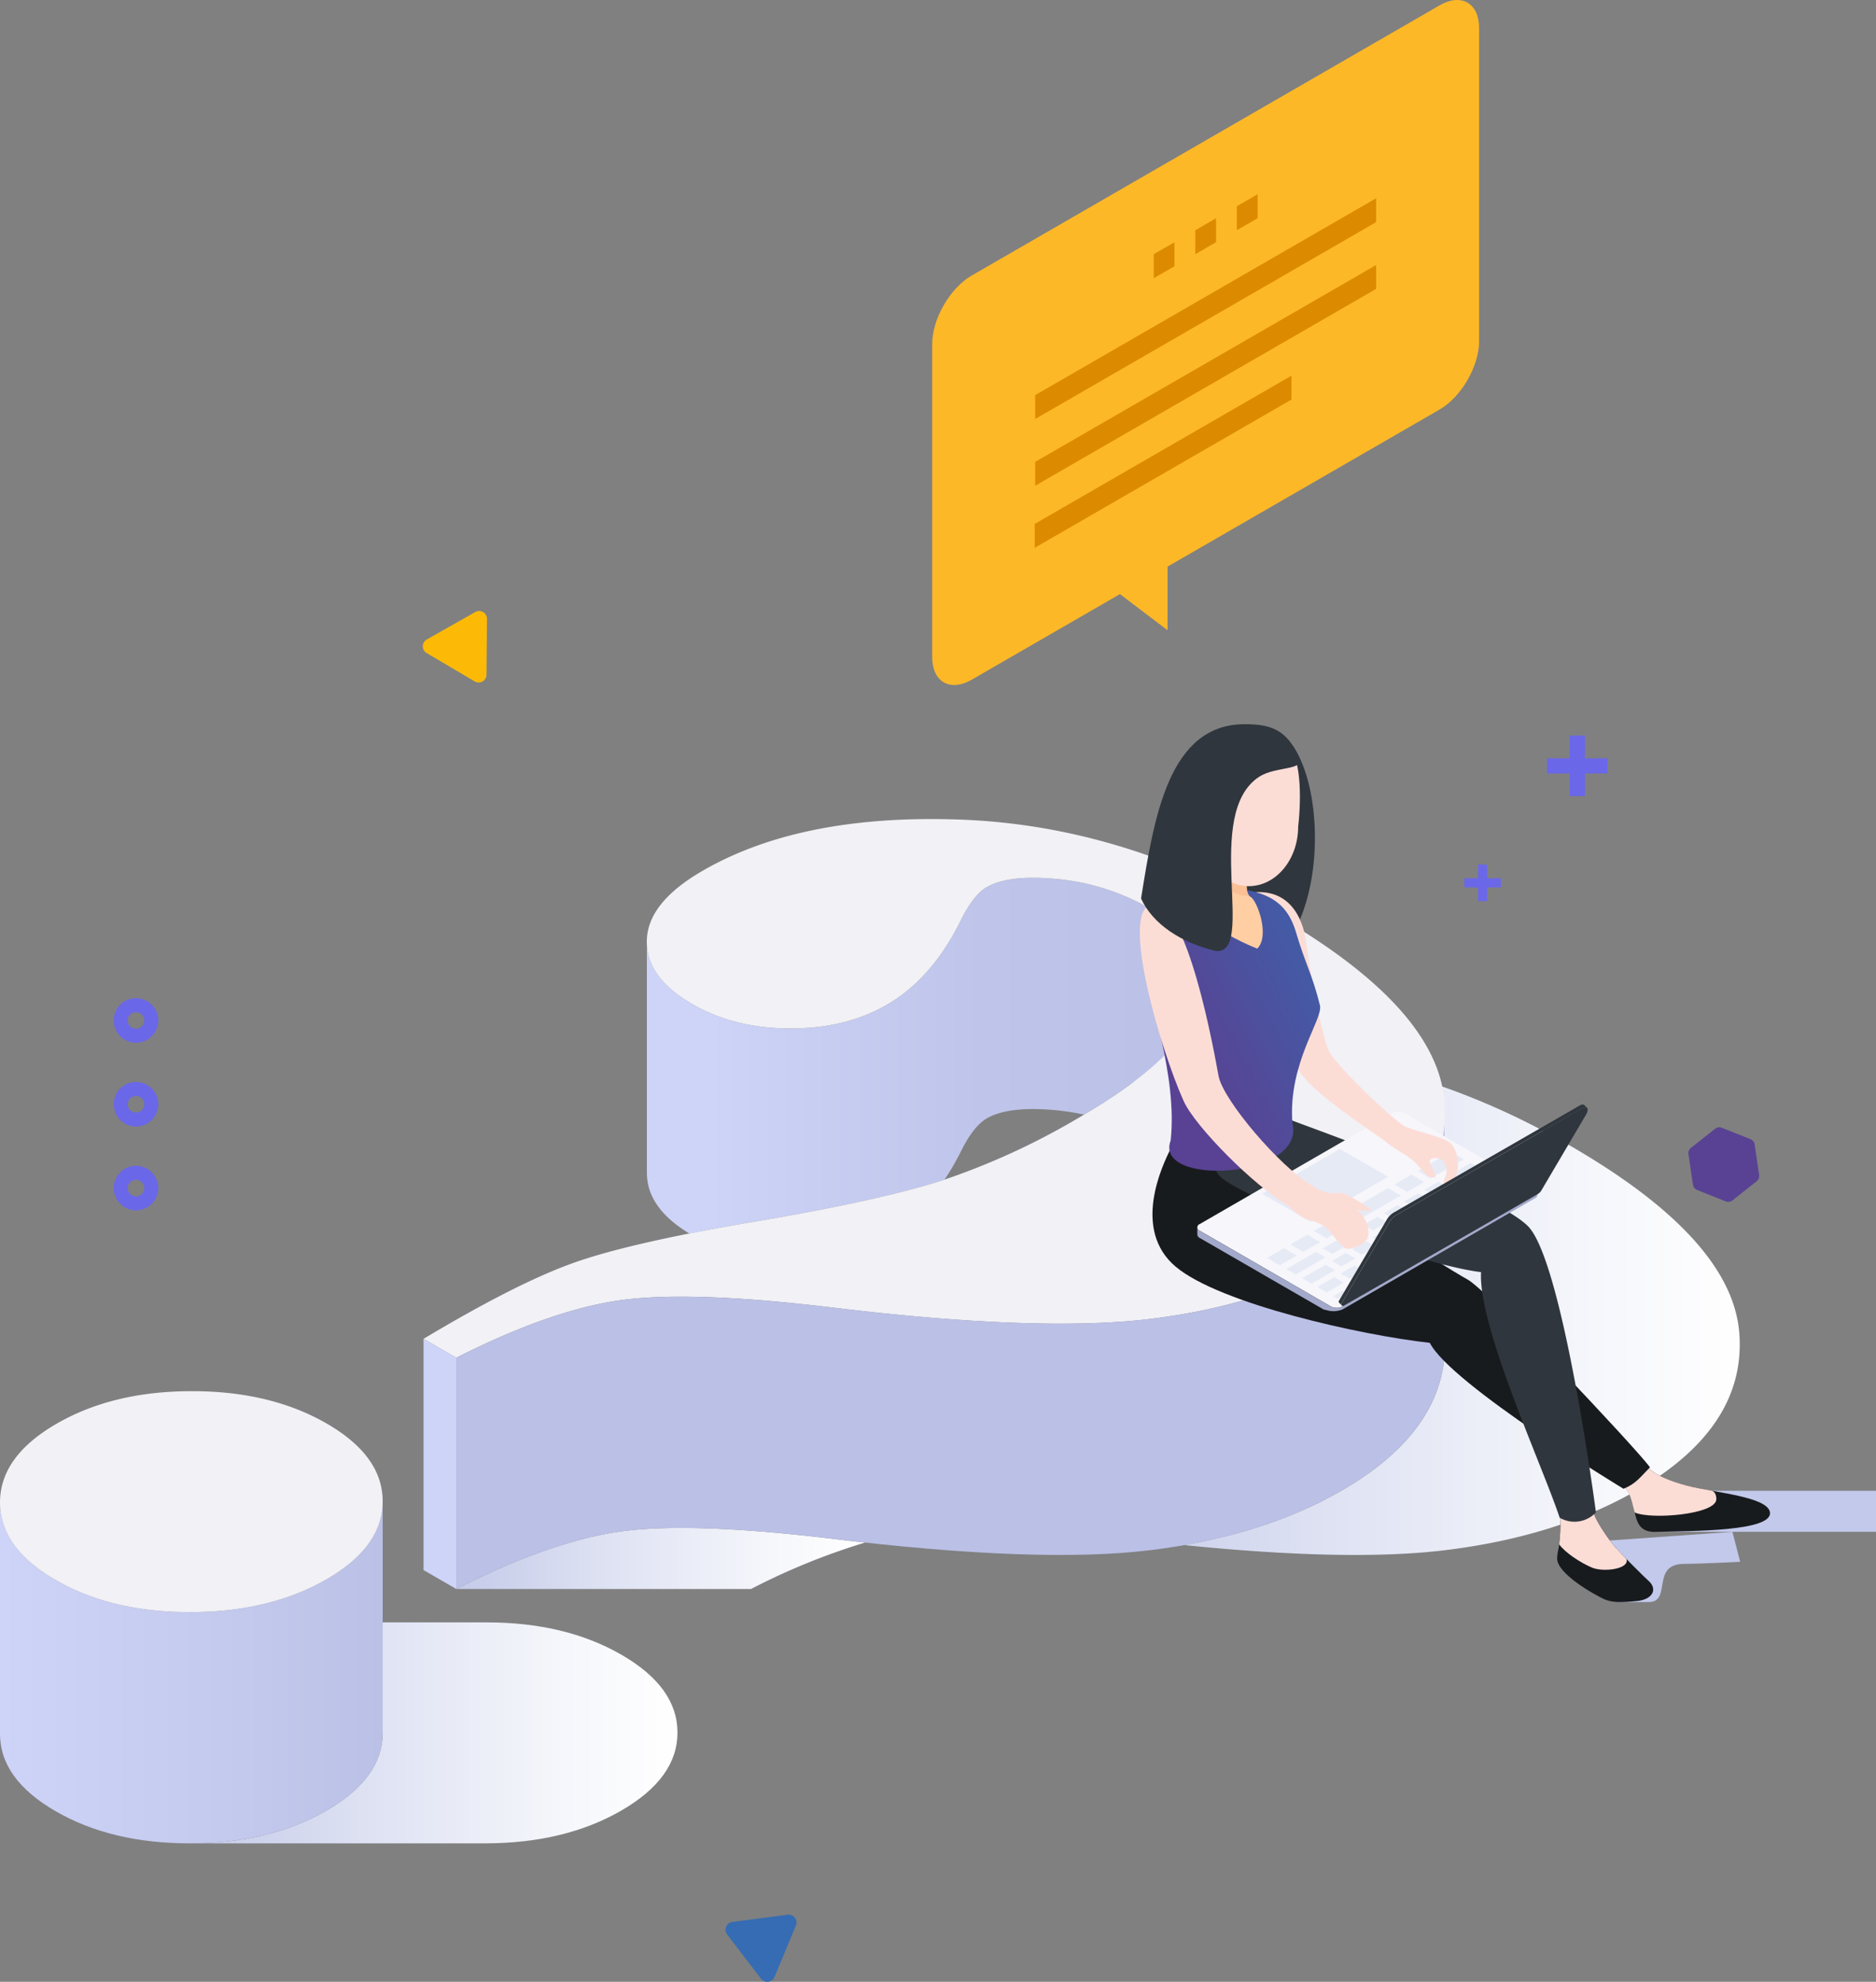 <svg xmlns="http://www.w3.org/2000/svg" xmlns:xlink="http://www.w3.org/1999/xlink" width="471.564" height="498.115" viewBox="0 0 471.564 498.115">
  <rect x="0" y="0" width="471.564" height="498.115" fill="#808080" stroke="none"/>
  <defs>
    <linearGradient id="linear-gradient" y1="0.5" x2="1" y2="0.5" gradientUnits="objectBoundingBox">
      <stop offset="0" stop-color="#c4cae9"/>
      <stop offset="0.335" stop-color="#dce0f2"/>
      <stop offset="0.749" stop-color="#f5f6fb"/>
      <stop offset="1" stop-color="#fff"/>
    </linearGradient>
    <linearGradient id="linear-gradient-4" y1="0.5" x2="1" y2="0.5" gradientUnits="objectBoundingBox">
      <stop offset="0.118" stop-color="#ced3f8"/>
      <stop offset="0.166" stop-color="#ccd1f6"/>
      <stop offset="0.596" stop-color="#bfc4ea"/>
      <stop offset="1" stop-color="#bbc0e6"/>
    </linearGradient>
    <linearGradient id="linear-gradient-5" y1="0.5" x2="1" y2="0.5" gradientUnits="objectBoundingBox">
      <stop offset="0" stop-color="#ced3f8"/>
      <stop offset="0.64" stop-color="#c3c8ed"/>
      <stop offset="1" stop-color="#bbc0e6"/>
    </linearGradient>
    <linearGradient id="linear-gradient-6" x1="19.578" y1="0.5" x2="20.578" y2="0.5" gradientUnits="objectBoundingBox">
      <stop offset="0" stop-color="#c2c9eb"/>
      <stop offset="0.111" stop-color="#cdd3ee"/>
      <stop offset="0.419" stop-color="#e8ebf7"/>
      <stop offset="0.691" stop-color="#f9f9fd"/>
      <stop offset="0.899" stop-color="#fff"/>
    </linearGradient>
    <linearGradient id="linear-gradient-7" x1="12.179" y1="0.5" x2="13.179" y2="0.5" xlink:href="#linear-gradient-6"/>
    <linearGradient id="linear-gradient-8" x1="46.484" y1="0.5" x2="47.484" y2="0.5" gradientUnits="objectBoundingBox">
      <stop offset="0.562" stop-color="#a3a9ca"/>
      <stop offset="0.612" stop-color="#ccd0f2"/>
    </linearGradient>
    <linearGradient id="linear-gradient-9" x1="1.273" y1="-0.202" x2="0.291" y2="0.602" gradientUnits="objectBoundingBox">
      <stop offset="0.059" stop-color="#356cb3"/>
      <stop offset="1" stop-color="#594293"/>
    </linearGradient>
  </defs>
  <g id="Group_880" data-name="Group 880" transform="translate(-2668.791 -2300.74)">
    <g id="Group_382" data-name="Group 382" transform="translate(2668.791 2300.74)">
      <path id="Path_962" data-name="Path 962" d="M2966.177,2465.834c0,6.31,4.472,8.894,9.94,5.738l37.251-21.508,11.966,9.078v-15.987l68.381-39.482c5.467-3.156,9.939-10.9,9.939-17.214v-78.633c0-6.313-4.472-8.893-9.939-5.738l-117.6,67.9c-5.468,3.159-9.94,10.9-9.94,17.218Z" transform="translate(-2731.853 -2300.74)" fill="#fdb827"/>
      <g id="Group_370" data-name="Group 370" transform="translate(260.093 48.816)" style="mix-blend-mode: screen;isolation: isolate">
        <path id="Path_963" data-name="Path 963" d="M2999.035,2419.462l85.7-49.478v-6.007l-85.7,49.479Z" transform="translate(-2998.913 -2362.966)" fill="#dc8b00"/>
        <path id="Path_964" data-name="Path 964" d="M2999.035,2440.756l85.7-49.478v-6.006l-85.7,49.479Z" transform="translate(-2998.913 -2367.481)" fill="#dc8b00"/>
        <path id="Path_965" data-name="Path 965" d="M2998.88,2463.839l64.549-37.266v-6.006l-64.549,37.264Z" transform="translate(-2998.88 -2374.966)" fill="#dc8b00"/>
        <path id="Path_966" data-name="Path 966" d="M3036.841,2387.054l5.225-3.016v-6.033l-5.225,3.017Z" transform="translate(-3006.93 -2365.94)" fill="#dc8b00"/>
        <path id="Path_967" data-name="Path 967" d="M3050.1,2379.4l5.226-3.017v-6.033l-5.226,3.016Z" transform="translate(-3009.742 -2364.317)" fill="#dc8b00"/>
        <path id="Path_968" data-name="Path 968" d="M3063.361,2371.741l5.226-3.015v-6.032l-5.226,3.016Z" transform="translate(-3012.554 -2362.693)" fill="#dc8b00"/>
      </g>
      <path id="Path_969" data-name="Path 969" d="M3179.216,2706.847q-1.827-23.6-42.62-47.154-38.488-22.22-78.714-23.768-24.818-.95-43.782,4.167a178.215,178.215,0,0,1,45.35,17.9c1.539-2.452,20.319,12.98,20.319,12.98q23.941,17.927,25.345,35.878,1.819,23.592-25.822,39.551-16.964,9.792-39.659,13.734,41.7,4.2,65.682,1.274,28.029-3.431,48.087-15.008Q3181.04,2730.437,3179.216,2706.847Z" transform="translate(-2742.015 -2371.786)" fill="url(#linear-gradient)" style="mix-blend-mode: multiply;isolation: isolate"/>
      <path id="Path_970" data-name="Path 970" d="M2855.766,2789q-17.57,2.412-41.409,14.471h74.093l0,0a167.7,167.7,0,0,1,28.667-11.673c-2.826-.306-5.687-.631-8.629-.988Q2873.321,2786.589,2855.766,2789Z" transform="translate(-2699.659 -2404.092)" fill="url(#linear-gradient)" style="mix-blend-mode: multiply;isolation: isolate"/>
      <path id="Path_971" data-name="Path 971" d="M2837.923,2826.393q-14.106-8.145-33.917-8.136c-.065,0-.127,0-.19,0v0h-73.91q19.8-.01,33.915,8.136t14.085,19.579q-.018,11.435-14.142,19.593-14.139,8.167-34.051,8.23h74.1q19.906-.063,34.05-8.23t14.14-19.593Q2852.025,2834.535,2837.923,2826.393Z" transform="translate(-2681.709 -2410.481)" fill="url(#linear-gradient)" style="mix-blend-mode: multiply;isolation: isolate"/>
      <path id="Path_972" data-name="Path 972" d="M2885.83,2670.156c4.988-.985,10.377-1.973,16.267-2.969q31.543-5.319,47.4-10.423c.156-.053.323-.119.478-.174a61.56,61.56,0,0,0,4.067-6.979q3.178-6.446,6.562-8.4,5.057-2.923,15.6-2.2a62.22,62.22,0,0,1,8.85,1.253q26.576-15.689,28.915-29.28,2.375-13.984-12.518-22.589a57.768,57.768,0,0,0-25.247-7.506q-10.538-.724-15.6,2.2-3.379,1.952-6.562,8.4-7.2,14.617-18.6,21.194-10.347,5.978-24.351,5.936t-24.512-6.11q-11.609-6.708-11.415-15.969l-.01,0v58.119h.01C2875.046,2660.622,2878.616,2665.783,2885.83,2670.156Z" transform="translate(-2712.551 -2360.115)" fill="url(#linear-gradient-4)"/>
      <path id="Path_973" data-name="Path 973" d="M2750.846,2799.291q-14.139,8.162-34.051,8.229t-34.014-8.072q-14.109-8.144-13.989-19.643v58.12q-.115,11.494,13.989,19.642t34.014,8.074q19.906-.067,34.051-8.23,14.059-8.118,14.131-19.485h.01V2779.8h-.01Q2764.892,2791.169,2750.846,2799.291Z" transform="translate(-2668.791 -2402.328)" fill="url(#linear-gradient-5)"/>
      <path id="Path_974" data-name="Path 974" d="M2750.9,2713.933q14.1,8.14,14.085,19.58t-14.142,19.594q-14.139,8.162-34.051,8.229t-34.014-8.072q-14.109-8.143-13.989-19.643t14.262-19.654q14.127-8.156,33.934-8.167T2750.9,2713.933Zm32.582-16.53-8.229-4.751q23.006-13.773,37.279-18.944t45.8-10.493q31.543-5.318,47.4-10.423a178.471,178.471,0,0,0,34.016-15.593q28.075-16.2,30.458-30.192t-12.518-22.589a57.768,57.768,0,0,0-25.247-7.506q-10.538-.724-15.6,2.2-3.379,1.952-6.562,8.4-7.2,14.617-18.6,21.194-10.348,5.978-24.351,5.936t-24.512-6.11q-11.773-6.794-11.425-16.216t14.057-17.336q24.882-14.368,65.1-12.823t78.714,23.765q40.8,23.554,42.62,47.153t-25.823,39.556q-20.055,11.575-48.081,15.005t-80.361-2.9q-35.171-4.219-52.726-1.812Q2807.328,2685.348,2783.484,2697.4Z" transform="translate(-2668.791 -2356.144)" fill="#f1f1f6"/>
      <path id="Path_975" data-name="Path 975" d="M2803.908,2727.811v58.122l8.229,4.749v-58.12Z" transform="translate(-2697.443 -2391.302)" fill="#ced3f8"/>
      <path id="Path_976" data-name="Path 976" d="M3062.756,2711.854V2659.39q-1.565,19.888-25.823,33.9-20.054,11.574-48.081,15t-80.361-2.9q-35.171-4.219-52.726-1.812t-41.414,14.472v58.12q23.851-12.06,41.414-14.471t52.726,1.813q52.321,6.33,80.361,2.9t48.081-15.01Q3064.582,2735.445,3062.756,2711.854Z" transform="translate(-2699.657 -2376.793)" fill="#bbc0e6"/>
      <g id="Group_371" data-name="Group 371" transform="translate(402.887 374.693)" style="mix-blend-mode: multiply;isolation: isolate">
        <path id="Path_977" data-name="Path 977" d="M3212.691,2789.373l-32.589,2.3,4.382,15.351h7.15c5.962,0,.418-9.6,8.942-9.6,4.243-.008,14.059-.519,14.059-.519Z" transform="translate(-3180.103 -2779.05)" fill="url(#linear-gradient-6)"/>
        <path id="Path_978" data-name="Path 978" d="M3252.522,2776.271h-51.04l-3.733,10.323h54.773Z" transform="translate(-3183.845 -2776.271)" fill="url(#linear-gradient-7)"/>
      </g>
      <g id="Group_372" data-name="Group 372" transform="translate(289.692 281.46)">
        <path id="Path_979" data-name="Path 979" d="M3187,2773.534c3.856,3.981.94,11.473,7.8,11.312,9.537-.226,29.325-.148,28.789-4.869-.452-4-14.177-5.007-20.739-6.72-9.153-2.4-10.517-5.283-10.517-5.283Z" transform="translate(-3068.37 -2681.279)" fill="#181b1e"/>
        <path id="Path_980" data-name="Path 980" d="M3192.333,2767.973s1.365,2.89,10.517,5.283c1.674.435,3.812.827,6.078,1.232,0,0,1.211.221,1.177,2.162-.076,3.866-16.571,5.158-20.52,3.316-.593-1.948-.865-4.655-2.587-6.435Z" transform="translate(-3068.37 -2681.279)" fill="#fcddd6"/>
        <path id="Path_981" data-name="Path 981" d="M3174.833,2783.687c.321,1.455,3.232,5.93,5.159,8.162,1.64,1.9,7.619,7.855,8.346,8.466,2.7,2.27,1.109,4.855-2.638,5.236s-6.343.46-8.332-.458c-2.642-1.221-12-6.474-11.827-10.338.09-2.028.583-2.1.8-6.75.061-1.274.032-4.317.032-4.317Z" transform="translate(-3063.82 -2684.611)" fill="#181b1e"/>
        <path id="Path_982" data-name="Path 982" d="M3174.453,2797.161c-2.9-1.224-6.792-3.785-8.25-5.839.107-.768.207-1.794.281-3.318.061-1.274.032-4.317.032-4.317h8.458c.321,1.455,3.232,5.93,5.159,8.162.588.682,1.732,1.881,2.987,3.167C3183.905,2797.564,3177.262,2798.343,3174.453,2797.161Z" transform="translate(-3063.961 -2684.611)" fill="#fcddd6"/>
        <path id="Path_983" data-name="Path 983" d="M3041.088,2666.994c-2.2,4.335-9.879,20.456,1.2,29.788s46.76,17.257,63.868,19.132c5.3,10.431,48.691,36.686,48.691,36.686,3.2-1.3,4.243-2.983,6.664-5.4-3.8-5.115-40.825-44.5-45.867-47.206s-49.434-30.731-49.434-30.731Z" transform="translate(-3036.445 -2659.866)" fill="#181b1e"/>
        <path id="Path_984" data-name="Path 984" d="M3075.436,2657.948c5.081,2.042,50.819,18.041,59.638,26.667s17.145,71.991,17.145,71.991a7.353,7.353,0,0,1-9.123,1.34c-4.309-13.041-20.493-47.983-19.757-61.723-15.2-1.74-59.336-18.128-65.577-24.018S3075.436,2657.948,3075.436,2657.948Z" transform="translate(-3040.745 -2657.948)" fill="#30363d"/>
      </g>
      <g id="Group_376" data-name="Group 376" transform="translate(300.972 279.37)">
        <g id="Group_375" data-name="Group 375">
          <path id="Path_985" data-name="Path 985" d="M3102.647,2655.639a3.188,3.188,0,0,0-2.881,0l-48.412,27.949a.879.879,0,0,0,0,1.663l33,19.052a3.2,3.2,0,0,0,2.884,0l48.41-27.951a.88.88,0,0,0,0-1.665Z" transform="translate(-3050.76 -2655.295)" fill="#f6f6fb"/>
          <g id="Group_374" data-name="Group 374" transform="translate(17.537 10.123)" style="mix-blend-mode: multiply;isolation: isolate">
            <g id="Group_373" data-name="Group 373" transform="translate(16.621 9.597)">
              <path id="Path_986" data-name="Path 986" d="M3096.478,2712.463l-2.367,1.368,1.184.682,2.367-1.367Z" transform="translate(-3094.111 -2687.137)" fill="#e6eaf5"/>
              <path id="Path_987" data-name="Path 987" d="M3101.538,2709.541l-2.367,1.367,1.182.683,2.368-1.366Z" transform="translate(-3095.184 -2686.518)" fill="#e6eaf5"/>
              <path id="Path_988" data-name="Path 988" d="M3106.6,2706.619l-2.365,1.367,1.182.685,2.367-1.368Z" transform="translate(-3096.258 -2685.898)" fill="#e6eaf5"/>
              <path id="Path_989" data-name="Path 989" d="M3111.658,2703.7l-2.366,1.365,1.184.685,2.367-1.366Z" transform="translate(-3097.33 -2685.279)" fill="#e6eaf5"/>
              <path id="Path_990" data-name="Path 990" d="M3116.72,2700.775l-2.367,1.367,1.184.683,2.368-1.368Z" transform="translate(-3098.403 -2684.659)" fill="#e6eaf5"/>
              <path id="Path_991" data-name="Path 991" d="M3121.78,2697.853l-2.367,1.367,1.182.682,2.37-1.365Z" transform="translate(-3099.476 -2684.04)" fill="#e6eaf5"/>
              <path id="Path_992" data-name="Path 992" d="M3126.841,2694.934l-2.367,1.365,1.185.685,2.367-1.368Z" transform="translate(-3100.55 -2683.421)" fill="#e6eaf5"/>
              <path id="Path_993" data-name="Path 993" d="M3131.9,2692.012l-2.367,1.367,1.184.683,2.368-1.368Z" transform="translate(-3101.622 -2682.801)" fill="#e6eaf5"/>
              <path id="Path_994" data-name="Path 994" d="M3136.962,2689.088l-2.369,1.366,1.185.683,2.368-1.365Z" transform="translate(-3102.695 -2682.181)" fill="#e6eaf5"/>
              <path id="Path_995" data-name="Path 995" d="M3142.024,2686.168l-2.37,1.365,1.185.685,2.368-1.367Z" transform="translate(-3103.768 -2681.562)" fill="#e6eaf5"/>
              <path id="Path_996" data-name="Path 996" d="M3147.085,2683.244l-2.368,1.368,1.185.682,2.365-1.366Z" transform="translate(-3104.842 -2680.942)" fill="#e6eaf5"/>
              <path id="Path_997" data-name="Path 997" d="M3152.144,2680.322l-2.367,1.368,1.185.682,2.365-1.368Z" transform="translate(-3105.915 -2680.322)" fill="#e6eaf5"/>
            </g>
            <path id="Path_998" data-name="Path 998" d="M3093.305,2708.156l-4.257,2.458,2.367,1.368,4.257-2.459Z" transform="translate(-3076.417 -2676.627)" fill="#e6eaf5"/>
            <path id="Path_999" data-name="Path 999" d="M3090.075,2704.17l-5.874,3.392,2.367,1.367,5.876-3.392Z" transform="translate(-3075.388 -2675.782)" fill="#e6eaf5"/>
            <path id="Path_1000" data-name="Path 1000" d="M3086.634,2700.061l-7.5,4.328,2.368,1.367,7.5-4.329Z" transform="translate(-3074.314 -2674.911)" fill="#e6eaf5"/>
            <path id="Path_1001" data-name="Path 1001" d="M3077.271,2698.9l-4.254,2.458,3.2,1.85,4.255-2.458Z" transform="translate(-3073.017 -2674.664)" fill="#e6eaf5"/>
            <path id="Path_1002" data-name="Path 1002" d="M3084.729,2694.594l-4.257,2.456,3.206,1.852,4.257-2.456Z" transform="translate(-3074.598 -2673.751)" fill="#e6eaf5"/>
            <path id="Path_1003" data-name="Path 1003" d="M3092.188,2690.289l-4.258,2.456,3.207,1.851,4.257-2.459Z" transform="translate(-3076.179 -2672.839)" fill="#e6eaf5"/>
            <path id="Path_1004" data-name="Path 1004" d="M3117.9,2675.439l-4.255,2.458,3.206,1.851,4.255-2.456Z" transform="translate(-3081.633 -2669.69)" fill="#e6eaf5"/>
            <path id="Path_1005" data-name="Path 1005" d="M3129.44,2668.143l-8.349,4.822,3.2,1.848,8.349-4.819Z" transform="translate(-3083.211 -2668.143)" fill="#e6eaf5"/>
            <path id="Path_1006" data-name="Path 1006" d="M3108.165,2679.738l-12.776,7.376,3.206,1.852,12.775-7.376Z" transform="translate(-3077.761 -2670.601)" fill="#e6eaf5"/>
            <path id="Path_1007" data-name="Path 1007" d="M3099.99,2704.416l-3.482,2.013,2.368,1.366,3.484-2.011Z" transform="translate(-3077.998 -2675.834)" fill="#e6eaf5"/>
            <path id="Path_1008" data-name="Path 1008" d="M3097.2,2700.432l-3.486,2.01,2.367,1.367,3.486-2.011Z" transform="translate(-3077.406 -2674.99)" fill="#e6eaf5"/>
            <path id="Path_1009" data-name="Path 1009" d="M3094.33,2696.4l-3.482,2.013,2.368,1.367,3.483-2.013Z" transform="translate(-3076.798 -2674.135)" fill="#e6eaf5"/>
            <path id="Path_1010" data-name="Path 1010" d="M3100.808,2692.662l-3.486,2.011,2.367,1.367,3.486-2.013Z" transform="translate(-3078.171 -2673.342)" fill="#e6eaf5"/>
            <path id="Path_1011" data-name="Path 1011" d="M3107.284,2688.922l-3.486,2.011,2.37,1.367,3.481-2.01Z" transform="translate(-3079.544 -2672.549)" fill="#e6eaf5"/>
            <path id="Path_1012" data-name="Path 1012" d="M3113.76,2685.182l-3.481,2.011,2.367,1.368,3.482-2.011Z" transform="translate(-3080.918 -2671.756)" fill="#e6eaf5"/>
            <path id="Path_1013" data-name="Path 1013" d="M3120.238,2681.444l-3.482,2.011,2.365,1.368,3.486-2.011Z" transform="translate(-3082.292 -2670.963)" fill="#e6eaf5"/>
            <path id="Path_1014" data-name="Path 1014" d="M3126.714,2677.705l-3.484,2.01,2.368,1.368,3.483-2.013Z" transform="translate(-3083.665 -2670.17)" fill="#e6eaf5"/>
            <path id="Path_1015" data-name="Path 1015" d="M3136.2,2671.758l-6.493,3.75,2.367,1.367,6.493-3.749Z" transform="translate(-3085.039 -2668.909)" fill="#e6eaf5"/>
            <path id="Path_1016" data-name="Path 1016" d="M3103.673,2696.689l-3.484,2.013,2.37,1.366,3.481-2.013Z" transform="translate(-3078.779 -2674.196)" fill="#e6eaf5"/>
            <path id="Path_1017" data-name="Path 1017" d="M3110.15,2692.951l-3.483,2.011,2.368,1.367,3.484-2.013Z" transform="translate(-3080.152 -2673.403)" fill="#e6eaf5"/>
            <path id="Path_1018" data-name="Path 1018" d="M3116.628,2689.211l-3.484,2.011,2.367,1.367,3.484-2.011Z" transform="translate(-3081.526 -2672.61)" fill="#e6eaf5"/>
            <path id="Path_1019" data-name="Path 1019" d="M3123.1,2685.473l-3.485,2.01,2.37,1.367,3.481-2.008Z" transform="translate(-3082.899 -2671.818)" fill="#e6eaf5"/>
            <path id="Path_1020" data-name="Path 1020" d="M3129.58,2681.732l-3.482,2.011,2.368,1.368,3.484-2.011Z" transform="translate(-3084.273 -2671.024)" fill="#e6eaf5"/>
            <path id="Path_1021" data-name="Path 1021" d="M3140.687,2674.6l-8.113,4.683,2.367,1.368,8.114-4.683Z" transform="translate(-3085.646 -2669.512)" fill="#e6eaf5"/>
            <path id="Path_1022" data-name="Path 1022" d="M3106.469,2700.678l-3.483,2.01,2.365,1.367,3.486-2.008Z" transform="translate(-3079.372 -2675.042)" fill="#e6eaf5"/>
            <path id="Path_1023" data-name="Path 1023" d="M3112.946,2696.939l-3.485,2.01,2.368,1.367,3.483-2.01Z" transform="translate(-3080.745 -2674.249)" fill="#e6eaf5"/>
            <path id="Path_1024" data-name="Path 1024" d="M3119.42,2693.2l-3.481,2.01,2.367,1.367,3.484-2.009Z" transform="translate(-3082.119 -2673.456)" fill="#e6eaf5"/>
            <path id="Path_1025" data-name="Path 1025" d="M3125.9,2689.459l-3.482,2.013,2.365,1.366,3.486-2.013Z" transform="translate(-3083.492 -2672.663)" fill="#e6eaf5"/>
            <path id="Path_1026" data-name="Path 1026" d="M3132.376,2685.721l-3.486,2.011,2.368,1.365,3.483-2.009Z" transform="translate(-3084.865 -2671.87)" fill="#e6eaf5"/>
            <path id="Path_1027" data-name="Path 1027" d="M3138.851,2681.98l-3.482,2.011,2.367,1.366,3.484-2.011Z" transform="translate(-3086.239 -2671.077)" fill="#e6eaf5"/>
            <path id="Path_1028" data-name="Path 1028" d="M3146.476,2677.4l-4.631,2.675,2.367,1.365,4.631-2.673Z" transform="translate(-3087.612 -2670.106)" fill="#e6eaf5"/>
          </g>
          <path id="Path_1029" data-name="Path 1029" d="M3140.292,2684.9l-38.255,22.086,1.151.663,38.254-22.087Z" transform="translate(-3061.634 -2661.573)" fill="#423ead"/>
          <path id="Path_1030" data-name="Path 1030" d="M3103.083,2674.231l-19.52,11.274-12.132-7,19.521-11.273Z" transform="translate(-3055.144 -2657.826)" fill="#e6eaf5" style="mix-blend-mode: multiply;isolation: isolate"/>
          <path id="Path_1031" data-name="Path 1031" d="M3051.355,2690.7l33,19.052a3.233,3.233,0,0,0,2.337.222c.008,0,.474-.178.546-.222l48.41-27.951a1.524,1.524,0,0,0,.154-.1l.008-.006h0c.012-.006.023-.018.036-.026l.08-.068c.014-.014.025-.023.037-.036.029-.029.057-.06.083-.091,0,0,.005-.009.008-.01l.006-.008a.861.861,0,0,0,.181-.457h0v.7h0a1,1,0,0,1-.589.843l-48.41,27.951a6.006,6.006,0,0,1-3.3.352c-.493-.108-.935-.232-1.448-.343l-31.137-17.975a1.007,1.007,0,0,1-.594-.843v-1.8A1.017,1.017,0,0,0,3051.355,2690.7Z" transform="translate(-3050.76 -2660.747)" fill="url(#linear-gradient-8)"/>
        </g>
      </g>
      <path id="Path_1032" data-name="Path 1032" d="M3076.938,2538.674c6.444,9.326,7.573,30.1,1.768,43.633-4.316,0-11.176-5.931-17.585-3.861C3059.645,2578.924,3069.058,2538.674,3076.938,2538.674Z" transform="translate(-2751.953 -2351.195)" fill="#30363d"/>
      <g id="Group_377" data-name="Group 377" transform="translate(315.572 224.218)">
        <path id="Path_1033" data-name="Path 1033" d="M3114.391,2659.441c3.321,1.775,10.447,2.855,12.527,4.679s2.532,7.2.976,8.926-3.342,1.656-2.448,0,.659-4.873-1.813-5.131c-4.783-.5,1.251,4.794-1.008,4.843-2.1.043-3.01-2.664-5.564-4.62s-4.351-2.558-6.752-4.666C3108.188,2661.608,3114.391,2659.441,3114.391,2659.441Z" transform="translate(-3077.894 -2601.022)" fill="#fcddd6"/>
        <path id="Path_1034" data-name="Path 1034" d="M3106.69,2644.148c-4.061-2.736-16.562-14.713-18.806-18.688-2.083-3.688-5.485-24.288-5.756-26.929s-1.917-13.759-12.761-13.212c-1.012,7.194,8.168,41.629,11.692,46.079,4.314,5.447,16.967,13.736,20.646,16.351C3105.824,2646.073,3106.69,2644.148,3106.69,2644.148Z" transform="translate(-3069.29 -2585.3)" fill="#fcddd6"/>
      </g>
      <g id="Group_378" data-name="Group 378" transform="translate(336.505 277.621)">
        <path id="Path_1035" data-name="Path 1035" d="M3157.276,2654.121l-46.671,26.859a5.047,5.047,0,0,0-1.836,1.818l-12.037,20.42a.427.427,0,0,0,.582.586l48.714-28.033a2.6,2.6,0,0,0,.938-.928l11.26-19.1C3159.062,2654.321,3158.465,2653.437,3157.276,2654.121Z" transform="translate(-3096.029 -2653.247)" fill="#30363d"/>
        <path id="Path_1036" data-name="Path 1036" d="M3096.559,2703.047l12.037-20.42a5.049,5.049,0,0,1,1.836-1.818l46.671-26.859c.538-.307.939-.286,1.159-.052l.008-.006a6.792,6.792,0,0,0-.668-.666l-.006.006c-.223-.213-.62-.226-1.138.073l-46.673,26.86a5.067,5.067,0,0,0-1.834,1.814l-12.035,20.422a.4.4,0,0,0,.042.47l-.006.006a.14.14,0,0,0,.016.016c.013.015.026.026.039.039.169.158.539.543.612.615A.411.411,0,0,1,3096.559,2703.047Z" transform="translate(-3095.857 -2653.076)" fill="#30363d"/>
      </g>
      <g id="Group_379" data-name="Group 379" transform="translate(286.823 206.869)">
        <path id="Path_1037" data-name="Path 1037" d="M3040.244,2647.411c1.767-16.071-5.48-35.541-6.87-45.581-.877-6.338-1.513-13.752,4.226-15.54,5.928-1.845,8.325-2.705,13.465-2.577,12.373.307,18.171,2.846,20.693,11.369,2.373,8.025,4.056,10.465,6.01,18.33.874,3.529-8.05,14.388-6.925,29.6C3074.36,2657.031,3035.879,2659.1,3040.244,2647.411Z" transform="translate(-3032.804 -2567.612)" fill="url(#linear-gradient-9)"/>
        <path id="Path_1038" data-name="Path 1038" d="M3047.956,2564.316c.22-3.809,13.245,3.769,12.955,8.789-.236,4.089-.767,8.2.763,8.733,1.776,1.283,4.8,9.847,1.626,13.018-11.063-4.528-14.572-9.114-24.41-12.9C3042.919,2581.137,3047.25,2576.647,3047.956,2564.316Z" transform="translate(-3034.094 -2563.282)" fill="#ffcea2"/>
      </g>
      <g id="Group_380" data-name="Group 380" transform="translate(286.521 227.25)">
        <path id="Path_1039" data-name="Path 1039" d="M3085.425,2678.625c4.959,3.462,6.316,1.324,8.969,2.519a39.516,39.516,0,0,1,6.095,3.657c.912.625-2.187.506-3.508,0,3.017,2.519,3.275,5.824,2.712,7.3-.647,1.7-4.917,3.3-5.9,2.352-4.114-3.966-3.4-5.533-9.025-7-2.016-.528-4.9-3.486-4.9-3.486Z" transform="translate(-3042.482 -2608.122)" fill="#fcddd6"/>
        <path id="Path_1040" data-name="Path 1040" d="M3075.364,2659.651c-7.7-4.506-22.053-21.22-23.172-27.365s-7.839-43.818-16.5-43.127c-8.614.688,1.823,36.387,7.752,49.505,2.9,6.411,17.692,21.359,26.359,26.329C3073.165,2664.993,3075.364,2659.651,3075.364,2659.651Z" transform="translate(-3032.42 -2589.149)" fill="#fcddd6"/>
      </g>
      <g id="Group_381" data-name="Group 381" transform="translate(286.823 182.022)">
        <path id="Path_1041" data-name="Path 1041" d="M3046.414,2554.208l3.918-9.808,19.989-3.148a8.317,8.317,0,0,1,3.455-.785c3.042,6.211,1.4,18.885,1.4,18.885,0,8.258-5.561,14.953-12.422,14.953-6.656,0-12.042-6.308-12.366-14.225l-1.729.047Z" transform="translate(-3035.69 -2533.598)" fill="#fcddd6"/>
        <path id="Path_1042" data-name="Path 1042" d="M3054.175,2575.108c2.133,3.8,5.657,6.325,9.7,6.529a4,4,0,0,0,.662,2.471,9.365,9.365,0,0,1-2-.186C3058.392,2582.906,3055.394,2579.479,3054.175,2575.108Z" transform="translate(-3037.336 -2540.943)" fill="#fbc096"/>
        <path id="Path_1043" data-name="Path 1043" d="M3058.846,2531.749c-19.157,0-22.773,23.514-26.042,43.807,2.924,6.42,10.057,11.123,18.772,13.186,10.4,1.04-3.5-34.541,11.007-43.837,4.033-2.584,11.506-1.5,10.011-4.773C3069.346,2533.02,3065.331,2531.749,3058.846,2531.749Z" transform="translate(-3032.804 -2531.749)" fill="#30363d"/>
      </g>
    </g>
    <path id="Path_1044" data-name="Path 1044" d="M3223.014,2663.315l-7.2-2.862a1.7,1.7,0,0,0-1.679.245l-6.082,4.808a1.7,1.7,0,0,0-.627,1.577l1.124,7.672a1.694,1.694,0,0,0,1.052,1.33l7.2,2.864a1.7,1.7,0,0,0,1.679-.246l6.083-4.809a1.7,1.7,0,0,0,.627-1.577l-1.123-7.672A1.7,1.7,0,0,0,3223.014,2663.315Z" transform="translate(-114.214 -76.253)" fill="#594293"/>
    <path id="Path_1045" data-name="Path 1045" d="M2900.65,2916.464l8.515,11.128a1.971,1.971,0,0,0,3.386-.442l5.38-12.937a1.97,1.97,0,0,0-2.074-2.711l-13.9,1.81A1.971,1.971,0,0,0,2900.65,2916.464Z" transform="translate(-49.08 -129.51)" fill="#356cb3"/>
    <path id="Path_1046" data-name="Path 1046" d="M2816.871,2495.9l-12.2,6.9a1.971,1.971,0,0,0-.03,3.414l12.071,7.113a1.972,1.972,0,0,0,2.973-1.68l.123-14.011A1.97,1.97,0,0,0,2816.871,2495.9Z" transform="translate(-28.602 -41.329)" fill="#fcba06"/>
    <g id="Group_386" data-name="Group 386" transform="translate(2697.374 2551.623)">
      <g id="Group_383" data-name="Group 383">
        <path id="Path_1047" data-name="Path 1047" d="M2705.066,2624.742a5.6,5.6,0,1,1,5.6,5.6A5.608,5.608,0,0,1,2705.066,2624.742Zm7.687,0a2.084,2.084,0,1,0-2.084,2.083A2.086,2.086,0,0,0,2712.752,2624.742Z" transform="translate(-2705.066 -2619.141)" fill="#6b67e9"/>
      </g>
      <g id="Group_384" data-name="Group 384" transform="translate(0 21.064)">
        <path id="Path_1048" data-name="Path 1048" d="M2705.066,2651.476a5.6,5.6,0,1,1,5.6,5.6A5.608,5.608,0,0,1,2705.066,2651.476Zm7.687,0a2.084,2.084,0,1,0-2.084,2.084A2.086,2.086,0,0,0,2712.752,2651.476Z" transform="translate(-2705.066 -2645.874)" fill="#6b67e9"/>
      </g>
      <g id="Group_385" data-name="Group 385" transform="translate(0 42.129)">
        <path id="Path_1049" data-name="Path 1049" d="M2705.066,2678.21a5.6,5.6,0,1,1,5.6,5.6A5.608,5.608,0,0,1,2705.066,2678.21Zm7.687,0a2.084,2.084,0,1,0-2.084,2.084A2.086,2.086,0,0,0,2712.752,2678.21Z" transform="translate(-2705.066 -2672.608)" fill="#6b67e9"/>
      </g>
    </g>
    <g id="Group_387" data-name="Group 387" transform="translate(3036.875 2485.624)">
      <path id="Path_1050" data-name="Path 1050" d="M3145.116,2579.965h-3.443v-3.443h-2.3v3.443h-3.443v2.3h3.443v3.443h2.3v-3.443h3.443Z" transform="translate(-3135.935 -2544.104)" fill="#6b67e9"/>
      <path id="Path_1051" data-name="Path 1051" d="M3177.523,2541.086h-5.705v-5.705h-3.805v5.705h-5.706v3.806h5.706v5.705h3.805v-5.705h5.705Z" transform="translate(-3141.527 -2535.38)" fill="#6b67e9"/>
    </g>
  </g>
</svg>
